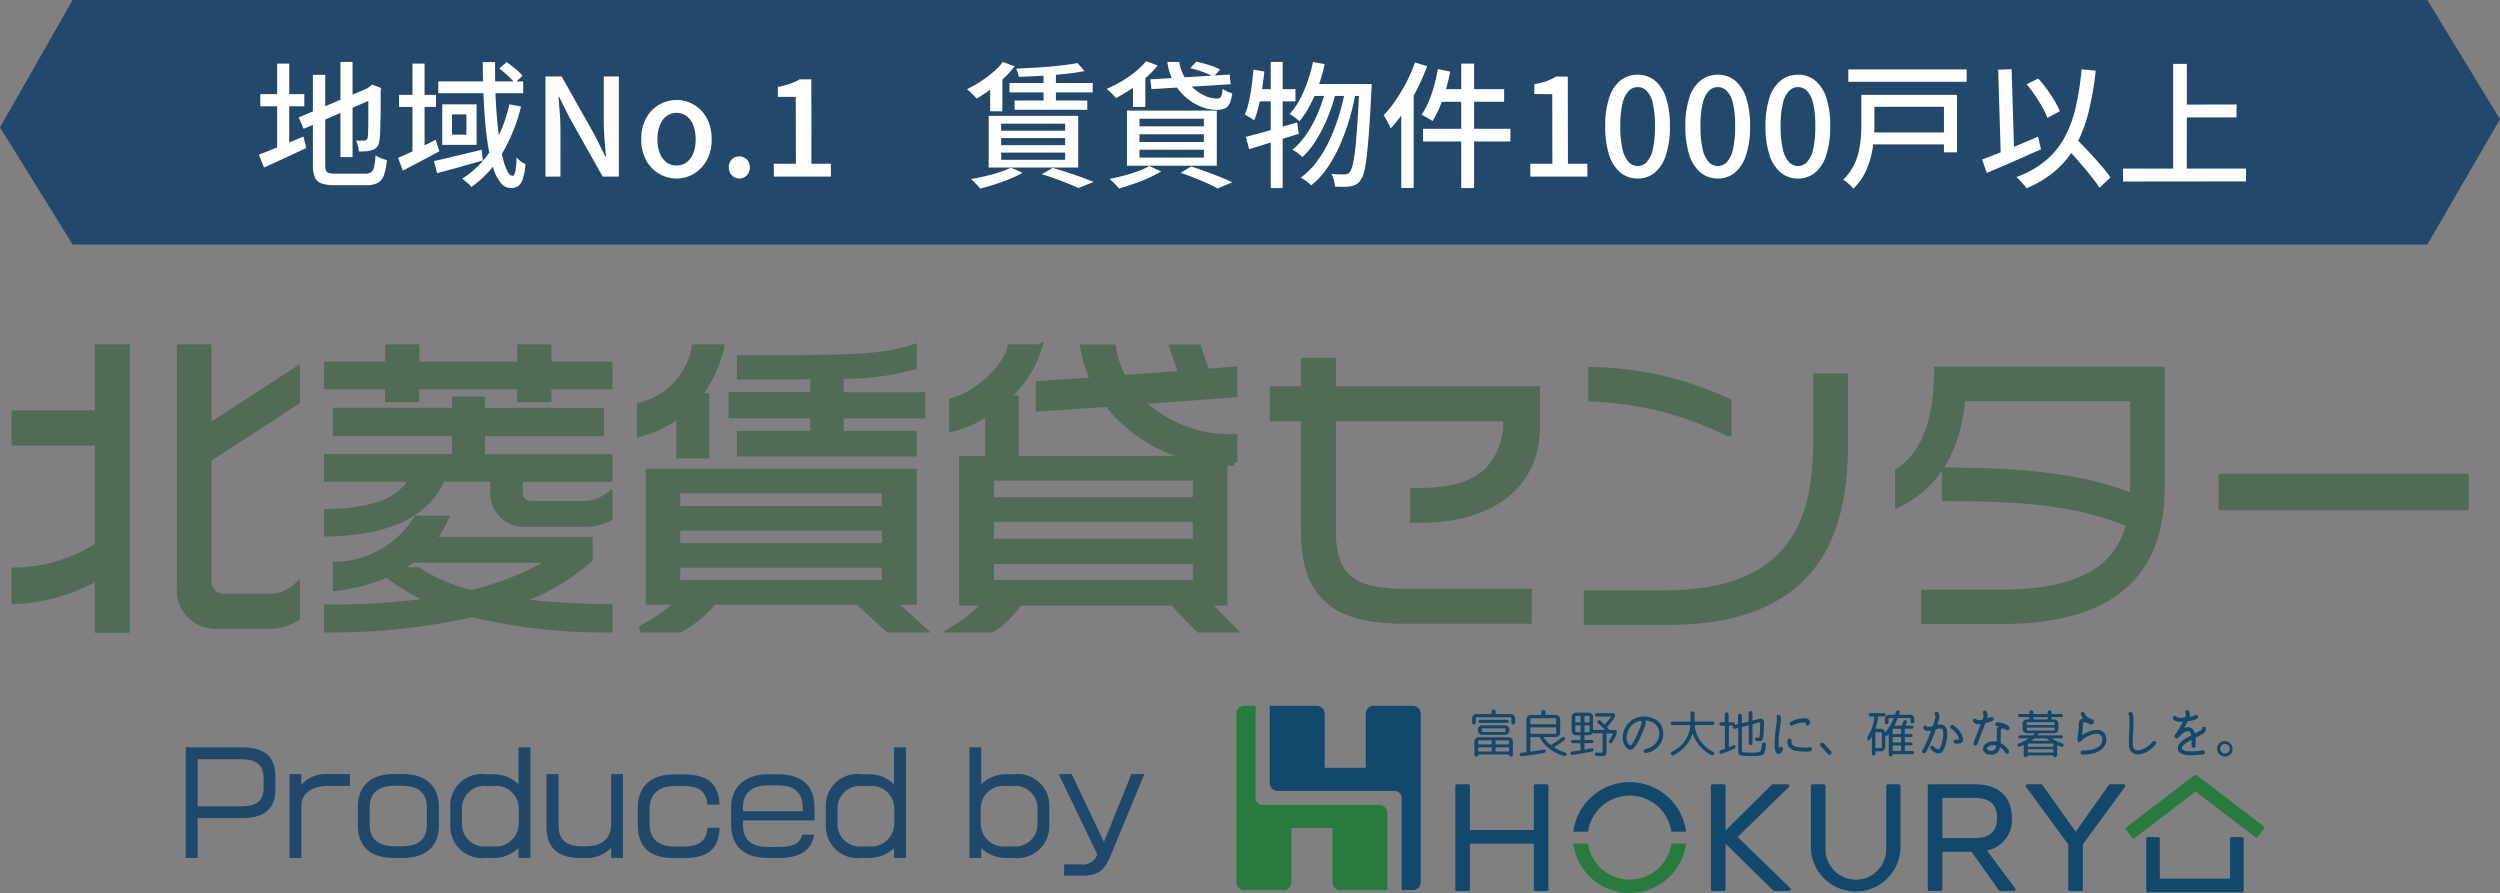 <svg xmlns="http://www.w3.org/2000/svg" width="184" height="65.725" viewBox="0 0 184 65.725">
  <rect x="0" y="0" width="184" height="65.725" fill="#808080" stroke="none"/>
  <g id="グループ_109458" data-name="グループ 109458" transform="translate(-16 -15)">
    <g id="グループ_109445" data-name="グループ 109445" transform="translate(-63 -3.265)">
      <path id="パス_511601" data-name="パス 511601" d="M21.827.713V-1.564a2.961,2.961,0,0,1-2.116.782H16.583a1.154,1.154,0,0,1-1.265-1.242v-8.947L21.827-15.2V-17.48l-6.509,4.232v-5.888H13.271V-1.5a2.583,2.583,0,0,0,2.852,2.783H19.78A3.465,3.465,0,0,0,21.827.713ZM9.315,1.587V-19.136H7.222v4.853H1.1v2.093H7.222v7.636A11.637,11.637,0,0,1,1.1-2.714V-.529A13.034,13.034,0,0,0,7.222-2.323v3.91ZM44.827-16.33v-1.541H40.342v-1.265H38.318v1.265h-7.7v-1.265H28.589v1.265H24.1v1.541h4.485v.943h2.024v-.943h7.7v.943h2.024v-.943Zm0,9.706V-8.257a3.158,3.158,0,0,1-2.047.644h-3.7a.844.844,0,0,1-.851-.828V-9.522h6.6v-1.541H35.443V-12.88h8.763v-1.587H35.443V-15.3H33.511v.828H24.748v1.587h8.763v1.817H24.1v1.541h6.3C29.6-8.1,28.06-7.107,24.1-7.015V-5.5c4.9-.092,7.406-1.656,8.418-4.025H36.34v1.081A2.2,2.2,0,0,0,38.663-6.21h4.186A4.2,4.2,0,0,0,44.827-6.624Zm0,8.188V-.023A61.559,61.559,0,0,1,37.9-.46a15.55,15.55,0,0,0,5.474-3.128v-1.38H31.786a6.907,6.907,0,0,0,.943-1.564H30.682a7.272,7.272,0,0,1-5.934,3.4V-1.5a13.3,13.3,0,0,0,3.726-.989A16.131,16.131,0,0,0,31.855-.506,50.69,50.69,0,0,1,24.1,0V1.564A47.382,47.382,0,0,0,34.753.437,41.734,41.734,0,0,0,44.827,1.564ZM40.848-3.565a21.564,21.564,0,0,1-6.164,2.507,12.493,12.493,0,0,1-3.933-1.679H29a7.194,7.194,0,0,0,1.334-.828Zm27-10.626v-1.426h-6v-1.495a18.544,18.544,0,0,0,5.382-.667v-1.357c-2.162.713-4.048.8-12.742.8v1.288c2.185,0,3.956,0,5.405-.023v1.449H53.866v1.426h6.026v1.426H54.487v1.38H67.229v-1.38H61.847v-1.426ZM53.038-19.136H51.152a5.444,5.444,0,0,1-4.025,4.278v2a8.137,8.137,0,0,0,2.9-1.426v3.036h1.932v-4.3h-.644A8.836,8.836,0,0,0,53.038-19.136ZM67.85,1.564,65.619-.483h1.61v-9.5H47.771v9.5h2.3a10.8,10.8,0,0,1-2.944,2.047h2.921A9.288,9.288,0,0,0,52.532-.483H63.158l2.231,2.047ZM65.159-7.245H49.818V-8.671H65.159Zm0,2.737H49.818V-5.934H65.159Zm0,2.714H49.818V-3.2H65.159Zm25.668-8.9v-1.84A9.447,9.447,0,0,1,83.9-15.226l6.923-.506V-17.5l-2.047.161-.6-1.794h-1.84l.667,1.932-4.347.322a6.7,6.7,0,0,1-.759-2.254H79.764a9.2,9.2,0,0,0,.759,2.415l-4.048.276V-14.7l5.06-.345a11.15,11.15,0,0,0,6.877,4.117H70.84V-.414h1.794a10.163,10.163,0,0,1-2.392,1.978H73A6.8,6.8,0,0,0,75-.414H86.319l1.909,1.978h2.461L88.757-.414h1.334v-10.3C90.344-10.7,90.6-10.7,90.827-10.7Zm-14.4-8.441H74.382c-.276,1.288-2.208,3.358-4.278,3.933v1.978a7.721,7.721,0,0,0,2.645-1.219v3.013h1.978v-3.956h-.782A7.866,7.866,0,0,0,76.429-19.136ZM88.044-7.889H72.91V-9.614H88.044Zm0,3.059H72.91V-6.578H88.044Zm0,3.036H72.91V-3.473H88.044Zm25.047-11.523v-2.737H98.072v-2.093H96v2.093H93.7v2.07H96v8.418C96-.782,98.44.92,103.27.92h9.223V-1.15h-9.108c-3.726,0-5.313-1.012-5.313-4.531v-8.3h12.811v.828c-.46,3.2-2.438,4.577-6.44,4.577h-.414v2.07h.483C109.733-6.509,113.091-8.993,113.091-13.317Zm14.1.437v-2.277a24.793,24.793,0,0,0-10.051-2.323v2.047A24.7,24.7,0,0,1,127.19-12.88Zm8.579.322V-17H133.7v4.508c0,5.014-.92,11.454-11.155,11.454h-5.727V1.012h5.888C135.033,1.012,135.769-7.268,135.769-12.558Zm23.3,3.7V-17.5H142.6c0,3.887-1.058,6.3-2.875,7.475v2.369c2.99-1.472,4.393-4.3,4.669-7.8h12.627v7.314c-3.151-1.265-7.084-1.932-13.846-1.932V-8.1c6.785,0,10,.483,13.57,1.909-.759,3.013-3.174,5.106-9.568,5.106h-5.52V.943h5.612C156.308.943,159.068-3.266,159.068-8.855Zm22.379,1.426V-9.614H163.53v2.185Z" transform="translate(79 63)" fill="#526b56" stroke="#526b56" stroke-width="0.5"/>
      <g id="グループ_109444" data-name="グループ 109444" transform="translate(11 -1)">
        <path id="パス_511604" data-name="パス 511604" d="M7.27-4.67v-.87c0-1.39-.64-2.19-2.5-2.19H.67V.41h.88V-2.52H4.77C6.63-2.52,7.27-3.34,7.27-4.67ZM6.4-4.74c0,.96-.51,1.35-1.71,1.35H1.55V-6.86H4.69c1.21,0,1.71.46,1.71,1.4Zm6.36-.15v-.87h-1.6a2.346,2.346,0,0,0-1.98.79v-.79H8.31V.41h.87V-3.43c0-.82.65-1.46,1.98-1.46ZM19.3-1.98V-3.37c0-1.6-1.09-2.4-2.64-2.4H16c-1.68,0-2.66.87-2.66,2.4v1.39C13.34-.4,14.29.41,16,.41h.66C18.29.41,19.3-.4,19.3-1.98Zm-.88-.07c0,1.15-.69,1.6-1.85,1.6h-.48c-1.18,0-1.88-.46-1.88-1.6V-3.29c0-1.1.63-1.61,1.88-1.61h.48c1.16,0,1.85.47,1.85,1.61ZM26.04.41V-7.73h-.88v2.72a2.616,2.616,0,0,0-1.9-.74h-.48a2.329,2.329,0,0,0-2.64,2.46v1.25A2.351,2.351,0,0,0,22.78.41h.48a2.625,2.625,0,0,0,1.9-.73V.41Zm-.86-2.58A1.7,1.7,0,0,1,23.29-.44h-.44A1.645,1.645,0,0,1,21-2.12V-3.21a1.647,1.647,0,0,1,1.85-1.67h.44a1.669,1.669,0,0,1,1.89,1.73ZM32.85.41V-5.76h-.87V-2.1c0,1.03-.6,1.65-1.86,1.65h-.29c-1.17,0-1.72-.48-1.72-1.55V-5.76h-.89v3.83c0,1.53.76,2.34,2.5,2.34h.36a2.526,2.526,0,0,0,1.9-.74V.41Zm7.11-2.22h-.89c-.06.86-.51,1.38-1.77,1.38h-.64c-1.23,0-1.85-.6-1.85-1.66V-3.22c0-1.06.67-1.66,1.85-1.66h.64c1.08,0,1.67.32,1.77,1.37h.89c-.08-1.49-.8-2.23-2.66-2.23h-.67c-1.78,0-2.69.94-2.69,2.47v1.23c0,1.62.83,2.46,2.69,2.46h.67C39.14.42,39.91-.27,39.96-1.81Zm6.99-.54v-.88c0-1.72-.95-2.52-2.73-2.52h-.68c-1.63,0-2.73.87-2.73,2.47v1.19c0,1.52.83,2.5,2.73,2.5h.72c1.77,0,2.47-.63,2.66-1.71h-.88c-.15.61-.58.9-1.78.9h-.72c-1.16,0-1.86-.45-1.86-1.67v-.28Zm-.87-.68h-4.4v-.25c0-1.2.78-1.65,1.86-1.65h.68c1.18,0,1.86.43,1.86,1.7ZM53.68.41V-7.73H52.8v2.72a2.616,2.616,0,0,0-1.9-.74h-.48a2.329,2.329,0,0,0-2.64,2.46v1.25A2.351,2.351,0,0,0,50.42.41h.48a2.625,2.625,0,0,0,1.9-.73V.41Zm-.86-2.58A1.7,1.7,0,0,1,50.93-.44h-.44a1.645,1.645,0,0,1-1.85-1.68V-3.21a1.647,1.647,0,0,1,1.85-1.67h.44a1.669,1.669,0,0,1,1.89,1.73Zm11.41.13V-3.29a2.337,2.337,0,0,0-2.65-2.46h-.47a2.593,2.593,0,0,0-1.89.74V-7.73h-.87V.41h.87V-.32a2.584,2.584,0,0,0,1.89.73h.47A2.359,2.359,0,0,0,64.23-2.04Zm-.87-.08A1.645,1.645,0,0,1,61.51-.44h-.42a1.7,1.7,0,0,1-1.91-1.73v-.98a1.671,1.671,0,0,1,1.91-1.73h.42a1.642,1.642,0,0,1,1.85,1.67Zm7.86-3.64h-.95l-2.02,5-2.37-5h-.96L67.76.15a1.078,1.078,0,0,1-1.19.73H65.32v.83h1.3c1.12,0,1.62-.26,2.14-1.51Z" transform="translate(81 82)" fill="#20486a"/>
        <g id="アートワーク_690" data-name="アートワーク 690" transform="translate(196.825 78.1)">
          <g id="グループ_111631" data-name="グループ 111631" transform="translate(-37.825 -6.89)">
            <g id="グループ_111629" data-name="グループ 111629" transform="translate(16.115 0.278)">
              <g id="グループ_111624" data-name="グループ 111624" transform="translate(1.232)">
                <path id="パス_511547" data-name="パス 511547" d="M1004.618,17.128a.134.134,0,0,1-.1.041.137.137,0,0,1-.1-.041.14.14,0,0,1-.041-.1v-.308a.32.32,0,0,1,.32-.319h1.077a.033.033,0,0,0,.038-.038v-.143a.141.141,0,0,1,.044-.107.149.149,0,0,1,.1-.043.147.147,0,0,1,.106.043.141.141,0,0,1,.045.107v.143a.033.033,0,0,0,.037.038h1.077a.32.32,0,0,1,.319.319v.308a.14.14,0,0,1-.142.143.13.13,0,0,1-.1-.041.143.143,0,0,1-.04-.1v-.353c0-.028-.015-.041-.045-.041H1004.7q-.045,0-.045.041v.353A.142.142,0,0,1,1004.618,17.128Zm-.078,1.3a.321.321,0,0,1,.318-.319h2.2a.321.321,0,0,1,.32.319v.968a.146.146,0,0,1-.041.1.141.141,0,0,1-.2,0,.142.142,0,0,1-.041-.1.017.017,0,0,0-.018-.019h-2.23c-.013,0-.019.006-.019.019a.142.142,0,0,1-.041.1.141.141,0,0,1-.2,0,.142.142,0,0,1-.041-.1Zm.256-.818v-.06a.319.319,0,0,1,.318-.319h1.689a.3.3,0,0,1,.224.094.309.309,0,0,1,.095.225v.06a.308.308,0,0,1-.095.225.3.3,0,0,1-.224.094h-1.689a.319.319,0,0,1-.318-.319Zm.029.766v.214a.044.044,0,0,0,.015.03.044.044,0,0,0,.03.015h.909c.027,0,.041-.015.041-.045v-.214a.037.037,0,0,0-.041-.041h-.909Q1004.825,18.333,1004.825,18.374Zm0,.514v.225a.044.044,0,0,0,.015.03.044.044,0,0,0,.03.015h.909c.027,0,.041-.015.041-.045v-.225a.037.037,0,0,0-.041-.041h-.909Q1004.825,18.847,1004.825,18.888Zm2.144-1.843h-2.019a.1.1,0,0,1-.077-.032.1.1,0,0,1-.032-.077.111.111,0,0,1,.032-.079.1.1,0,0,1,.077-.034h2.019a.1.1,0,0,1,.077.034.115.115,0,0,1,.032.079.109.109,0,0,1-.032.077A.1.1,0,0,1,1006.969,17.045Zm-1.88.443v.191c0,.028.015.041.044.041h1.651c.031,0,.046-.014.046-.041v-.191c0-.028-.015-.041-.046-.041h-1.651C1005.1,17.447,1005.089,17.461,1005.089,17.488Zm1.009.886v.214c0,.03.014.045.041.045h.909a.047.047,0,0,0,.03-.015.045.045,0,0,0,.015-.03v-.214c0-.027-.015-.041-.045-.041h-.909A.036.036,0,0,0,1006.1,18.374Zm0,.514v.225c0,.03.014.045.041.045h.909a.046.046,0,0,0,.03-.015.045.045,0,0,0,.015-.03v-.225c0-.028-.015-.041-.045-.041h-.909A.036.036,0,0,0,1006.1,18.888Z" transform="translate(-1004.375 -16.069)" fill="#13486d"/>
                <path id="パス_511548" data-name="パス 511548" d="M1210.721,21.384a.114.114,0,0,1,.071.062.1.1,0,0,1-.007.092.167.167,0,0,1-.191.083,3.189,3.189,0,0,1-1.065-.533,2.466,2.466,0,0,1-.709-.826.068.068,0,0,0-.065-.038h-.594a.036.036,0,0,0-.04.041v1a.035.035,0,0,0,.013.03.036.036,0,0,0,.032.007c.3-.04.614-.093.942-.158a.121.121,0,0,1,.1.019.113.113,0,0,1,.05.079.127.127,0,0,1-.019.092.132.132,0,0,1-.081.054q-.889.173-1.672.248a.118.118,0,0,1-.094-.026.112.112,0,0,1-.048-.086.126.126,0,0,1,.027-.09.128.128,0,0,1,.085-.049l.167-.015.166-.019a.045.045,0,0,0,.042-.049V18.922a.32.32,0,0,1,.317-.319h.74a.037.037,0,0,0,.042-.041v-.169a.148.148,0,0,1,.043-.107.152.152,0,0,1,.107-.043.151.151,0,0,1,.149.15v.169a.037.037,0,0,0,.042.041H1210a.319.319,0,0,1,.318.319v.983a.319.319,0,0,1-.318.319h-.859a.027.027,0,0,0-.024.011.017.017,0,0,0,0,.023,2.313,2.313,0,0,0,.477.544.055.055,0,0,0,.065,0,4.988,4.988,0,0,0,.8-.552.129.129,0,0,1,.1-.036.127.127,0,0,1,.09.043.123.123,0,0,1-.011.18,5.208,5.208,0,0,1-.748.522c-.018.015-.02.03,0,.045A3.644,3.644,0,0,0,1210.721,21.384Zm-2.6-2.492v.353a.036.036,0,0,0,.04.041h1.816c.031,0,.046-.014.046-.041v-.353a.041.041,0,0,0-.015-.03.042.042,0,0,0-.031-.015h-1.816C1208.134,18.847,1208.12,18.862,1208.12,18.892Zm.04,1.1h1.816a.042.042,0,0,0,.031-.015.041.041,0,0,0,.015-.03v-.39c0-.028-.015-.041-.046-.041h-1.816a.036.036,0,0,0-.04.041v.39C1208.12,19.973,1208.134,19.988,1208.161,19.988Z" transform="translate(-1203.835 -18.205)" fill="#13486d"/>
                <path id="パス_511549" data-name="パス 511549" d="M1423.458,32.229a.119.119,0,0,1-.1-.024.13.13,0,0,1-.05-.084.128.128,0,0,1,.026-.1.12.12,0,0,1,.088-.047c.112-.015.309-.044.591-.086a.044.044,0,0,0,.041-.049V31.4a.036.036,0,0,0-.041-.041h-.531a.107.107,0,0,1-.082-.034.122.122,0,0,1,0-.165.107.107,0,0,1,.082-.034h.531a.036.036,0,0,0,.041-.041v-.267a.036.036,0,0,0-.041-.041h-.287a.319.319,0,0,1-.319-.319V29.428a.319.319,0,0,1,.319-.319h.928a.323.323,0,0,1,.322.319v.931c0,.022.011.031.037.026h.8a.015.015,0,0,0,.015-.013c0-.009,0-.016,0-.021q-.259-.263-.488-.469a.12.12,0,0,1-.043-.086.117.117,0,0,1,.035-.09.128.128,0,0,1,.09-.043.13.13,0,0,1,.1.036q.145.135.278.267a.04.04,0,0,0,.06,0,4.463,4.463,0,0,0,.423-.529.03.03,0,0,0,0-.024.022.022,0,0,0-.022-.013h-1.017a.124.124,0,1,1,0-.248h1.23a.12.12,0,0,1,.123.124.392.392,0,0,1-.063.229,5.184,5.184,0,0,1-.5.646q-.036.034,0,.064c.084.093.127.14.131.143a.1.1,0,0,0,.072.034h.367a.111.111,0,0,1,.088.038.116.116,0,0,1,.039.086.57.57,0,0,1-.047.236,4.225,4.225,0,0,1-.3.559.134.134,0,0,1-.086.056.128.128,0,0,1-.1-.019.123.123,0,0,1-.054-.084.134.134,0,0,1,.019-.1,3.389,3.389,0,0,0,.272-.484.041.041,0,0,0,0-.028.024.024,0,0,0-.023-.013h-.4a.052.052,0,0,0-.032.013.043.043,0,0,0-.011.032v1.152a.8.8,0,0,1-.058.4c-.037.05-.138.075-.3.075q-.146,0-.356-.011a.139.139,0,0,1-.093-.043.165.165,0,0,1-.041-.092.107.107,0,0,1,.037-.086.117.117,0,0,1,.091-.034c.112.008.207.011.282.011s.119-.009.134-.028a.5.5,0,0,0,.019-.19V30.678c0-.03-.013-.045-.041-.045h-.6a.109.109,0,0,1-.062-.019.036.036,0,0,0-.054.015.3.3,0,0,1-.268.143h-.27a.037.037,0,0,0-.041.041v.267a.037.037,0,0,0,.041.041h.5a.119.119,0,0,1,.084.034.122.122,0,0,1,0,.165.119.119,0,0,1-.084.034h-.5a.037.037,0,0,0-.041.041v.4c0,.028.015.039.041.034l.5-.1a.106.106,0,0,1,.082.019.1.1,0,0,1,.044.075.143.143,0,0,1-.11.143C1424.41,32.073,1423.924,32.161,1423.458,32.229Zm.215-2.834v.39c0,.03.013.045.043.045h.3c.028,0,.041-.015.041-.045v-.39a.036.036,0,0,0-.041-.041h-.3C1423.687,29.353,1423.674,29.367,1423.674,29.395Zm.345,1.152a.036.036,0,0,0,.041-.041v-.417c0-.03-.013-.045-.041-.045h-.3c-.03,0-.043.015-.043.045v.417c0,.028.013.041.043.041Zm.33-1.152v.39c0,.03.015.045.041.045h.289a.046.046,0,0,0,.03-.013.038.038,0,0,0,.015-.032v-.39c0-.027-.015-.041-.045-.041h-.289A.037.037,0,0,0,1424.35,29.395Zm0,.694v.417a.037.037,0,0,0,.041.041h.289c.03,0,.045-.014.045-.041v-.417a.04.04,0,0,0-.015-.03.044.044,0,0,0-.03-.015h-.289C1424.365,30.044,1424.35,30.059,1424.35,30.089Z" transform="translate(-1416.077 -28.884)" fill="#13486d"/>
                <path id="パス_511550" data-name="パス 511550" d="M1648.983,46.874a1.362,1.362,0,0,1,.013.835,1.33,1.33,0,0,1-.465.692,1.557,1.557,0,0,1-.716.327.137.137,0,0,1-.145-.047.145.145,0,0,1-.032-.143.137.137,0,0,1,.116-.1,1.285,1.285,0,0,0,.68-.36,1.072,1.072,0,0,0,.274-1.1.814.814,0,0,0-.214-.349,1.1,1.1,0,0,0-.745-.289.688.688,0,0,1-.039.39c-.033.105-.09.26-.175.465-.326.8-.6,1.221-.814,1.276a.4.4,0,0,1-.425-.2,1.077,1.077,0,0,1-.194-.4,1.413,1.413,0,0,1,.1-.886,1.559,1.559,0,0,1,.557-.683,1.5,1.5,0,0,1,.836-.259,1.725,1.725,0,0,1,.859.2A1.1,1.1,0,0,1,1648.983,46.874Zm-1.516-.368a.165.165,0,0,0-.009-.109c-.015-.03-.043-.041-.088-.034a1.458,1.458,0,0,0-.3.09,1.2,1.2,0,0,0-.443.368,1.523,1.523,0,0,0-.183.34,1.4,1.4,0,0,0-.084.383.824.824,0,0,0,.06.377.541.541,0,0,0,.16.218.1.1,0,0,0,.149-.034,3.561,3.561,0,0,0,.294-.5c.054-.105.142-.3.261-.574A3.252,3.252,0,0,0,1647.467,46.506Z" transform="translate(-1634.988 -45.53)" fill="#13486d"/>
                <path id="パス_511551" data-name="パス 511551" d="M1850.847,26.886a2.63,2.63,0,0,0,.965-.811,2.3,2.3,0,0,0,.415-1.126.029.029,0,0,0-.009-.028.036.036,0,0,0-.03-.013h-1.271a.131.131,0,0,1,0-.263h1.28a.036.036,0,0,0,.041-.041v-.559a.142.142,0,0,1,.046-.107.148.148,0,0,1,.209,0,.136.136,0,0,1,.048.107V24.6c0,.028.013.041.039.041h1.28a.127.127,0,0,1,.093.039.128.128,0,0,1,0,.184.127.127,0,0,1-.093.039h-1.272a.037.037,0,0,0-.03.013.03.03,0,0,0-.009.028,2.291,2.291,0,0,0,.417,1.126,2.619,2.619,0,0,0,.961.811.114.114,0,0,1,.063.077.109.109,0,0,1-.018.1.156.156,0,0,1-.2.053,2.784,2.784,0,0,1-.829-.646,2.717,2.717,0,0,1-.529-.9.019.019,0,0,0-.015-.007c-.009,0-.013,0-.015.007a2.7,2.7,0,0,1-.538.9,2.809,2.809,0,0,1-.844.647.156.156,0,0,1-.108.013.139.139,0,0,1-.091-.066.116.116,0,0,1-.017-.1A.123.123,0,0,1,1850.847,26.886Z" transform="translate(-1836.164 -23.759)" fill="#13486d"/>
                <path id="パス_511552" data-name="パス 511552" d="M2058,23.663a.127.127,0,0,1-.088-.036.125.125,0,0,1,0-.176.127.127,0,0,1,.088-.036h.232a.036.036,0,0,0,.029-.013.037.037,0,0,0,.012-.032v-.544a.15.15,0,0,1,.145-.143.135.135,0,0,1,.1.041.138.138,0,0,1,.042.1v.544a.038.038,0,0,0,.012.032.045.045,0,0,0,.03.013h.29a.123.123,0,0,1,.091.036.12.12,0,0,1,.034.088c0,.01,0,.025-.007.045a.016.016,0,0,0,0,.021c0,.006.007.008.017.006l.182-.045a.057.057,0,0,0,.043-.056v-.578a.142.142,0,0,1,.041-.1.147.147,0,0,1,.1-.041.14.14,0,0,1,.143.143v.507a.032.032,0,0,0,.042.034l.418-.105a.053.053,0,0,0,.04-.053v-.589a.128.128,0,0,1,.041-.1.141.141,0,0,1,.2,0,.128.128,0,0,1,.04.1v.518c0,.028.013.039.043.034l.492-.124a.249.249,0,0,1,.31.24,9.269,9.269,0,0,1-.037.95,1,1,0,0,1-.089.383.2.2,0,0,1-.175.079c-.029,0-.1,0-.213-.007a.155.155,0,0,1-.1-.043.148.148,0,0,1-.051-.1.089.089,0,0,1,.027-.084.093.093,0,0,1,.08-.032c.047,0,.1,0,.168,0a.049.049,0,0,0,.047-.028.337.337,0,0,0,.031-.139,3.026,3.026,0,0,0,.02-.327c0-.144.007-.342.01-.595,0-.027-.012-.039-.043-.034l-.475.124a.053.053,0,0,0-.043.053v1.359a.138.138,0,0,1-.277,0V23.671c0-.027-.013-.039-.04-.034l-.418.109a.059.059,0,0,0-.042.053v1.637c0,.1.033.16.1.178a3.848,3.848,0,0,0,.646.028,1.225,1.225,0,0,0,.594-.083c.068-.055.11-.236.137-.544a.135.135,0,0,1,.052-.092.11.11,0,0,1,.1-.024.15.15,0,0,1,.1.056.138.138,0,0,1,.031.105c-.007.088-.013.161-.017.22a1.112,1.112,0,0,1-.031.176c-.012.059-.022.106-.032.141a.352.352,0,0,1-.053.105.549.549,0,0,1-.074.081.367.367,0,0,1-.1.053.761.761,0,0,1-.127.034c-.042.006-.1.012-.171.017s-.142.008-.205.009l-.257,0c-.162,0-.289,0-.384,0a2.366,2.366,0,0,1-.259-.021.767.767,0,0,1-.176-.039.274.274,0,0,1-.091-.075.205.205,0,0,1-.044-.111.8.8,0,0,1-.009-.163V23.87c0-.025-.015-.035-.043-.03l-.2.053a.109.109,0,0,1-.1-.015.117.117,0,0,1-.054-.083.139.139,0,0,1,.017-.1c.008-.022,0-.034-.017-.034h-.253a.045.045,0,0,0-.03.013.039.039,0,0,0-.012.032v1.516a.022.022,0,0,0,.012.022.035.035,0,0,0,.028,0c.129-.052.236-.1.322-.143a.086.086,0,0,1,.083.006.1.1,0,0,1,.042.069.167.167,0,0,1-.1.18,6.836,6.836,0,0,1-.933.375.1.1,0,0,1-.09-.013.109.109,0,0,1-.049-.081.168.168,0,0,1,.02-.107.142.142,0,0,1,.085-.066c.112-.035.2-.063.25-.083a.055.055,0,0,0,.038-.056V23.708a.037.037,0,0,0-.012-.032.036.036,0,0,0-.029-.013Z" transform="translate(-2039.682 -22.477)" fill="#13486d"/>
                <path id="パス_511553" data-name="パス 511553" d="M2294.1,41.2a.191.191,0,0,1,.073.206.437.437,0,0,1-.162.24.211.211,0,0,1-.244.049c-.088-.048-.149-.169-.179-.364a2.721,2.721,0,0,1-.013-.507c.011-.315.041-.663.087-1.043.006-.04.017-.105.03-.2a1.607,1.607,0,0,0,.03-.2,1.443,1.443,0,0,0,0-.387c-.009-.1.024-.158.113-.165.107-.01.175.074.194.252a2.1,2.1,0,0,1-.043.51c-.01.085-.019.141-.019.169-.048.32-.078.579-.089.777a4.235,4.235,0,0,0,.007.773C2293.941,41.2,2294.011,41.164,2294.1,41.2Zm2.217.15a.144.144,0,0,1,0,.064c-.013.085-.123.128-.332.128h-.065a4.641,4.641,0,0,1-.773-.053.783.783,0,0,1-.531-.3.63.63,0,0,1-.108-.272.377.377,0,0,1,.049-.276.136.136,0,0,1,.113-.053.144.144,0,0,1,.114.049.207.207,0,0,1,.03.165.266.266,0,0,0,0,.083c.008.155.14.259.386.312a2.94,2.94,0,0,0,.659.049l.324-.023a.206.206,0,0,1,.095.038A.136.136,0,0,1,2296.316,41.355Zm-1.427-1.742a.136.136,0,0,1-.155-.008.138.138,0,0,1-.06-.143q.016-.075.214-.173a1.977,1.977,0,0,1,.892-.188.4.4,0,0,1,.326.12.294.294,0,0,1,.031.3.174.174,0,0,1-.138.105.123.123,0,0,1-.132-.054.2.2,0,0,1,0-.167,1.481,1.481,0,0,0-.486.045A1.786,1.786,0,0,0,2294.889,39.613Z" transform="translate(-2271.303 -38.449)" fill="#13486d"/>
                <path id="パス_511554" data-name="パス 511554" d="M2487.7,158.381c-.138-.163-.317-.353-.529-.571a.148.148,0,0,1-.043-.109.125.125,0,0,1,.048-.105.168.168,0,0,1,.114-.041.152.152,0,0,1,.11.045q.207.214.541.589a.147.147,0,0,1,.033.113.13.13,0,0,1-.052.1.169.169,0,0,1-.114.032A.158.158,0,0,1,2487.7,158.381Z" transform="translate(-2461.518 -155.111)" fill="#13486d"/>
                <path id="パス_511555" data-name="パス 511555" d="M2691.8,19.576a.3.3,0,0,1,.224.094.318.318,0,0,1,.095.225v.188a.126.126,0,0,1-.043.1.13.13,0,0,1-.19,0,.126.126,0,0,1-.043-.1v-.218a.032.032,0,0,0-.013-.032.038.038,0,0,0-.03-.013h-.86a.064.064,0,0,0-.06.045,4.417,4.417,0,0,1-.22.48c-.008.025,0,.038.021.038h.476a.053.053,0,0,0,.056-.034c.025-.073.056-.16.094-.263a.139.139,0,0,1,.065-.088.142.142,0,0,1,.1-.024.118.118,0,0,1,.082.053.1.1,0,0,1,.013.094c-.018.063-.048.136-.078.221,0,.028,0,.041.03.041h.414a.113.113,0,1,1,0,.225h-.466a.047.047,0,0,0-.03.013.049.049,0,0,0-.018.032v.3a.049.049,0,0,0,.018.032.047.047,0,0,0,.03.013h.415a.106.106,0,0,1,.077.032.113.113,0,0,1,0,.154.106.106,0,0,1-.077.032h-.415c-.03,0-.048.014-.048.041v.315c0,.01.009.02.018.03a.044.044,0,0,0,.03.015h.415a.106.106,0,0,1,.077.032.113.113,0,0,1,0,.154.106.106,0,0,1-.077.032h-.415c-.03,0-.048.014-.048.041v.33c0,.028.018.041.048.041h.51a.127.127,0,0,1,.085.036.122.122,0,0,1,.035.084.116.116,0,0,1-.035.083.131.131,0,0,1-.085.034h-1.434a.023.023,0,0,0-.026.023v.011a.143.143,0,0,1-.039.1.137.137,0,0,1-.1.041.152.152,0,0,1-.1-.041.145.145,0,0,1-.039-.1V21.024a.015.015,0,0,0-.008-.011s-.009,0-.013,0-.022.028-.065.075a.1.1,0,0,1-.134.03c-.03-.013-.039-.007-.039.015v.818a.32.32,0,0,1-.094.225.312.312,0,0,1-.225.094h-.371a.031.031,0,0,0-.034.034v.146a.128.128,0,0,1-.039.092.127.127,0,0,1-.095.039.123.123,0,0,1-.091-.039.126.126,0,0,1-.039-.092V21.208s0-.008-.009-.009a.006.006,0,0,0-.008.006c-.061.1-.108.184-.151.244a.069.069,0,0,1-.078.032.076.076,0,0,1-.069-.058.359.359,0,0,1,.047-.3,3.321,3.321,0,0,0,.458-1.374.033.033,0,0,0,0-.028.039.039,0,0,0-.03-.013h-.259a.121.121,0,0,1-.091-.038.116.116,0,0,1,0-.173.121.121,0,0,1,.091-.038h1a.114.114,0,0,1,.087.036.12.12,0,0,1,0,.176.114.114,0,0,1-.087.036h-.388a.048.048,0,0,0-.052.045,4.958,4.958,0,0,1-.177.826.029.029,0,0,0,0,.026.027.027,0,0,0,.026.011h.363a.327.327,0,0,1,.306.225c0,.008,0,.013.017.015a.015.015,0,0,0,.017,0,3.945,3.945,0,0,0,.583-.987.022.022,0,0,0,0-.03.024.024,0,0,0-.022-.015h-.3c-.03,0-.042.015-.042.045v.274a.128.128,0,0,1-.039.094.13.13,0,0,1-.1.038.136.136,0,0,1-.095-.038.124.124,0,0,1-.039-.094v-.244a.322.322,0,0,1,.319-.319h.385a.052.052,0,0,0,.056-.038l.056-.169a.172.172,0,0,1,.069-.09.147.147,0,0,1,.107-.026.106.106,0,0,1,.087.053.108.108,0,0,1,.009.1.3.3,0,0,1-.017.066.326.326,0,0,1-.022.066.028.028,0,0,0,0,.026.023.023,0,0,0,.021.011Zm-2.072,2.41V20.908a.039.039,0,0,0-.044-.041h-.388c-.03,0-.043.014-.043.041v1.077c0,.03.013.045.043.045h.388a.03.03,0,0,0,.026-.015A.039.039,0,0,0,2689.725,21.985Zm1.373-1.378h-.531a.046.046,0,0,0-.03.013.048.048,0,0,0-.017.032v.3a.048.048,0,0,0,.017.032.046.046,0,0,0,.03.013h.531c.031,0,.043-.015.043-.045v-.3C2691.141,20.623,2691.128,20.608,2691.1,20.608Zm.043.965v-.315c0-.028-.012-.041-.043-.041h-.531c-.03,0-.047.014-.047.041v.315a.054.054,0,0,0,.017.03.044.044,0,0,0,.03.015h.531C2691.128,21.617,2691.141,21.6,2691.141,21.572Zm0,.634v-.33c0-.028-.012-.041-.043-.041h-.531c-.03,0-.047.014-.047.041v.33c0,.028.017.041.047.041h.531C2691.128,22.248,2691.141,22.234,2691.141,22.207Z" transform="translate(-2659.572 -19.196)" fill="#13486d"/>
                <path id="パス_511556" data-name="パス 511556" d="M2924.072,27.7a2.159,2.159,0,0,1-.044.845,1.591,1.591,0,0,1-.293.736.306.306,0,0,1-.19.122.449.449,0,0,1-.22-.006,1.275,1.275,0,0,1-.216-.105.6.6,0,0,1-.108-.079.74.74,0,0,1-.117-.116.187.187,0,0,1-.047-.131c0-.045.039-.077.1-.1a.169.169,0,0,1,.186.064.6.6,0,0,0,.328.191q.085.015.195-.3a3.422,3.422,0,0,0,.116-.432,2.235,2.235,0,0,0,.035-.48c0-.163-.035-.261-.087-.3a.4.4,0,0,0-.294,0l-.047.011-.112.034c-.017.037-.031.071-.044.1s-.017.061-.034.109-.03.081-.039.1q-.207.544-.362.886-.142.293-.22.432c-.087.143-.173.174-.259.094a.134.134,0,0,1-.039-.165,1.062,1.062,0,0,1,.047-.1.539.539,0,0,1,.048-.075c.069-.13.134-.266.2-.409.112-.255.233-.553.354-.893a.756.756,0,0,1-.259.026.376.376,0,0,1-.233-.086.237.237,0,0,1-.078-.124.176.176,0,0,1,.013-.133.125.125,0,0,1,.125-.054.152.152,0,0,1,.107.06c.017.022.026.035.034.038a.794.794,0,0,0,.216-.011l.147-.03a.089.089,0,0,0,.025-.008.156.156,0,0,0,.056-.079c.082-.253.135-.434.164-.544a.354.354,0,0,0,0-.1.271.271,0,0,0-.022-.083c-.043-.077-.051-.139-.021-.184a.136.136,0,0,1,.078-.062.143.143,0,0,1,.1,0,.218.218,0,0,1,.133.173.525.525,0,0,1,.018.259.834.834,0,0,1-.035.167q-.032.088-.064.2a1.513,1.513,0,0,0-.052.159.671.671,0,0,1,.479.03A.489.489,0,0,1,2924.072,27.7Zm1.178.612a.277.277,0,0,1-.263.372.589.589,0,0,1-.354-.019.328.328,0,0,1-.039-.036.1.1,0,0,1-.026-.051.123.123,0,0,1,0-.09.1.1,0,0,1,.047-.056,1.093,1.093,0,0,1,.32-.041c.047,0,.039-.063-.018-.182a2.313,2.313,0,0,0-.138-.25,2.475,2.475,0,0,0-.216-.233,1.069,1.069,0,0,0-.108-.083.626.626,0,0,1-.117-.1.125.125,0,0,1,.026-.19.155.155,0,0,1,.2,0,2.2,2.2,0,0,1,.453.435A1.077,1.077,0,0,1,2925.25,28.316Z" transform="translate(-2889.127 -26.188)" fill="#13486d"/>
                <path id="パス_511557" data-name="パス 511557" d="M3140.419,21.642l-.363.92c-.069.178-.125.33-.173.458a.83.83,0,0,1-.048.139c-.052.125-.134.161-.242.109-.069-.037-.069-.154,0-.349.022-.053.039-.1.052-.135s.031-.078.048-.12.03-.069.034-.079l.345-.882a.752.752,0,0,1-.384-.03.44.44,0,0,1-.147-.113.156.156,0,0,1-.031-.154.126.126,0,0,1,.121-.094.211.211,0,0,1,.146.068c.039.04.143.049.311.026.073-.008.108-.014.108-.019a.222.222,0,0,1,.017-.054.359.359,0,0,0,.021-.051.506.506,0,0,0,.039-.15.377.377,0,0,0-.03-.2.153.153,0,0,1,0-.143.135.135,0,0,1,.143-.068.158.158,0,0,1,.125.1.732.732,0,0,1,.048.387.3.3,0,0,1-.026.094l.095-.034a1.237,1.237,0,0,1,.13-.045c.117-.03.194-.027.229.008a.141.141,0,0,1,.039.113.112.112,0,0,1-.013.056.2.2,0,0,1-.121.094l-.048.019C3140.661,21.573,3140.519,21.617,3140.419,21.642Zm1.77.353a.138.138,0,0,1-.069.148.144.144,0,0,1-.164,0,.346.346,0,0,1-.034-.022.373.373,0,0,0-.164-.083.229.229,0,0,0-.112,0,.132.132,0,0,0-.065.041.288.288,0,0,0-.031.075l-.012.833c0,.03,0,.069-.009.116.026.013.06.034.112.064a1.6,1.6,0,0,1,.238.184q.3.285.272.432a.142.142,0,0,1-.151.116.07.07,0,0,1-.034-.007.258.258,0,0,1-.113-.12,1.166,1.166,0,0,0-.371-.357.59.59,0,0,1-.453.529.863.863,0,0,1-.41-.009.507.507,0,0,1-.315-.2.388.388,0,0,1-.039-.355.511.511,0,0,1,.242-.276.993.993,0,0,1,.738-.105c.008-.175.008-.4.008-.676v-.139a.557.557,0,0,1,.048-.2,1.1,1.1,0,0,1,.073-.113.421.421,0,0,0-.06-.007.56.56,0,0,1-.078-.011.111.111,0,0,1-.047-.026.124.124,0,0,1-.043-.161c.031-.075.108-.106.242-.094.026.005.112.026.263.064.03.008.086.024.164.049a.8.8,0,0,1,.307.173A.29.29,0,0,1,3142.19,21.994Zm-1.049,1.528a.62.62,0,0,0,.065-.188.036.036,0,0,0-.03-.053.745.745,0,0,0-.246-.011.489.489,0,0,0-.388.18.1.1,0,0,0,.009.122.292.292,0,0,0,.117.071.625.625,0,0,0,.142.024A.309.309,0,0,0,3141.14,23.522Z" transform="translate(-3102.635 -20.639)" fill="#13486d"/>
                <path id="パス_511558" data-name="パス 511558" d="M3328.487,22.008a.147.147,0,0,1-.1,0,.13.13,0,0,1-.074-.068.114.114,0,0,1,0-.094.1.1,0,0,1,.068-.064,3.649,3.649,0,0,0,.73-.364c.009-.01,0-.017-.008-.022h-.631a.1.1,0,0,1-.078-.032.106.106,0,0,1-.034-.077.113.113,0,0,1,.034-.079.1.1,0,0,1,.078-.034h.911a.1.1,0,0,0,.078-.03c.017-.02.047-.051.091-.094a.017.017,0,0,0,0-.019c0-.008-.009-.011-.014-.011H3329a.323.323,0,0,1-.32-.319v-.379A.323.323,0,0,1,3329,20h.147q.039,0,.039-.041V19.88q0-.045-.039-.045h-.682a.113.113,0,0,1-.117-.113.117.117,0,0,1,.034-.083.108.108,0,0,1,.082-.034h.69c.022,0,.031-.011.031-.034v-.1a.147.147,0,0,1,.043-.1.151.151,0,0,1,.1-.041.149.149,0,0,1,.1.041.142.142,0,0,1,.039.1v.1a.031.031,0,0,0,.034.034h.985a.031.031,0,0,0,.035-.034v-.1a.142.142,0,0,1,.039-.1.134.134,0,0,1,.1-.041.155.155,0,0,1,.108.041.148.148,0,0,1,.043.1v.1c0,.022.009.034.026.034h.691a.106.106,0,0,1,.082.034.1.1,0,0,1,.035.083.1.1,0,0,1-.035.081.109.109,0,0,1-.082.032h-.678c-.026,0-.039.015-.039.045v.083c0,.028.013.041.039.041h.146a.3.3,0,0,1,.225.094.3.3,0,0,1,.095.225V20.7a.3.3,0,0,1-.095.225.3.3,0,0,1-.225.094h-1.057a.08.08,0,0,0-.07.03.4.4,0,0,1-.039.047l-.039.047c0,.005-.009.011,0,.019s0,.011.017.011h1.731a.1.1,0,0,1,.078.034.108.108,0,0,1,.03.079.1.1,0,0,1-.03.077.107.107,0,0,1-.078.032h-.673s0,0-.009.011,0,.013,0,.015a4.41,4.41,0,0,0,.764.357.124.124,0,0,1,.069.066.123.123,0,0,1,0,.1.126.126,0,0,1-.078.068.136.136,0,0,1-.1,0c-.116-.045-.2-.08-.25-.105a.031.031,0,0,0-.026,0,.026.026,0,0,0-.013.023v.7a.149.149,0,0,1-.043.105.134.134,0,0,1-.1.041h-.034a.1.1,0,0,1-.078-.032.106.106,0,0,1-.034-.077q0-.015-.012-.015h-1.848a.015.015,0,0,0-.017.015.1.1,0,0,1-.031.077.107.107,0,0,1-.078.032h-.035a.146.146,0,0,1-.108-.041.152.152,0,0,1-.043-.105v-.706a.033.033,0,0,0-.008-.023.032.032,0,0,0-.03,0C3328.668,21.933,3328.586,21.968,3328.487,22.008Zm.5-1.764v.135c0,.028.013.041.039.041h1.969c.026,0,.039-.014.039-.041v-.135c0-.027-.013-.041-.039-.041h-1.969C3329,20.2,3328.983,20.217,3328.983,20.244Zm.039.578h1.969c.026,0,.039-.014.039-.041v-.135c0-.027-.013-.041-.039-.041h-1.969c-.026,0-.039.014-.039.041v.135C3328.983,20.808,3329,20.822,3329.022,20.822Zm.043,1v.15a.04.04,0,0,0,.043.045h1.792c.031,0,.043-.015.043-.045v-.15c0-.028-.012-.041-.043-.041h-1.792A.038.038,0,0,0,3329.066,21.821Zm0,.42v.154a.038.038,0,0,0,.043.041h1.792c.031,0,.043-.014.043-.041v-.154c0-.03-.012-.045-.043-.045h-1.792A.04.04,0,0,0,3329.066,22.241Zm.276-.687c-.009.005-.009.01,0,.015s.008.008.013.008h1.278a.018.018,0,0,0,.013-.008.019.019,0,0,0,0-.015,1.946,1.946,0,0,1-.172-.128.13.13,0,0,0-.082-.03h-.8a.116.116,0,0,0-.07.026C3329.441,21.483,3329.381,21.527,3329.342,21.554Zm.138-1.674v.083q0,.041.039.041h.971c.031,0,.043-.014.043-.041V19.88c0-.03-.013-.045-.043-.045h-.971Q3329.48,19.835,3329.48,19.88Z" transform="translate(-3288.165 -19.276)" fill="#13486d"/>
                <path id="パス_511559" data-name="パス 511559" d="M3586.148,27.406a.791.791,0,0,1-.051.655,1.1,1.1,0,0,1-.489.486,1.906,1.906,0,0,1-.665.191,1.733,1.733,0,0,1-.548.03.151.151,0,0,1-.044-.023.135.135,0,0,1-.056-.148.137.137,0,0,1,.113-.111,1.134,1.134,0,0,1,.208-.017,1.481,1.481,0,0,0,.181-.009,1.605,1.605,0,0,0,.843-.278.694.694,0,0,0,.232-.347.553.553,0,0,0-.034-.407.355.355,0,0,0-.2-.154.645.645,0,0,0-.259-.028,1.153,1.153,0,0,0-.252.054,1.938,1.938,0,0,0-.445.206,1.341,1.341,0,0,0-.288.218.3.3,0,0,1-.135.12.126.126,0,0,1-.112-.007c-.069-.038-.094-.121-.081-.251,0-.033.017-.147.042-.343s.043-.347.048-.452a.83.83,0,0,0,0-.156.727.727,0,0,1,.008-.165.423.423,0,0,1,.036-.148.376.376,0,0,1,.294-.21c-.174-.2-.23-.344-.151-.432a.126.126,0,0,1,.146-.043.181.181,0,0,1,.108.118.737.737,0,0,0,.389.368.494.494,0,0,0,.1.038.6.6,0,0,1,.113.049.125.125,0,0,1,.06.075.168.168,0,0,1-.048.208.194.194,0,0,1-.211.054.91.91,0,0,1-.186-.083.541.541,0,0,0-.229-.071c-.073,0-.112.034-.112.1s-.012.164-.017.3c-.012.193-.03.378-.056.556a2.622,2.622,0,0,1,.337-.193,2.23,2.23,0,0,1,.406-.146,1.452,1.452,0,0,1,.413-.053.646.646,0,0,1,.6.452Z" transform="translate(-3539.51 -25.462)" fill="#13486d"/>
                <path id="パス_511560" data-name="パス 511560" d="M3803.455,28.918a.161.161,0,0,1,.056.079.163.163,0,0,1-.017.086.449.449,0,0,1-.052.073l-.066.069a2.456,2.456,0,0,1-.379.327,1.409,1.409,0,0,1-.946.3.564.564,0,0,1-.384-.208.764.764,0,0,1-.164-.441c0-.26,0-.6.022-1.006a10.421,10.421,0,0,0,.017-1.115.166.166,0,0,0-.031-.083.178.178,0,0,1-.038-.156.125.125,0,0,1,.108-.1.167.167,0,0,1,.112.015c.077.038.125.15.138.338,0,.06,0,.1,0,.131v.146c0,.2,0,.494-.017.89-.026.423-.031.707-.026.852,0,.06.009.1.009.13s.017.063.03.111a.256.256,0,0,0,.065.113.4.4,0,0,0,.353.086,1.556,1.556,0,0,0,.782-.405.421.421,0,0,0,.052-.053c.09-.085.16-.15.212-.2A.117.117,0,0,1,3803.455,28.918Z" transform="translate(-3753.161 -26.557)" fill="#13486d"/>
                <path id="パス_511561" data-name="パス 511561" d="M3993.712,20.141a.441.441,0,0,1-.026.152.251.251,0,0,1-.087.124.961.961,0,0,1-.1.086c-.035.021-.078.048-.138.081-.156.085-.26.139-.307.161-.013.007-.03.016-.052.026a.324.324,0,0,0-.051.026.136.136,0,0,0,0,.038v.038a4.318,4.318,0,0,1,0,.465c0,.118-.047.181-.13.191a.127.127,0,0,1-.143-.068.416.416,0,0,1-.026-.184,2.866,2.866,0,0,0,0-.327l-.108.064a2.728,2.728,0,0,0-.371.229.911.911,0,0,0-.195.2.242.242,0,0,0-.043.148.151.151,0,0,0,.091.1.684.684,0,0,0,.142.06.871.871,0,0,0,.147.028,3.921,3.921,0,0,0,.851-.011l.091-.015a.549.549,0,0,1,.32,0,.149.149,0,0,1,.069.12.122.122,0,0,1-.061.12.335.335,0,0,1-.164.041l-.052,0-.216.022c-.2.015-.354.024-.458.026-.125,0-.229,0-.307,0a1.461,1.461,0,0,1-.285-.049.919.919,0,0,1-.281-.122.391.391,0,0,1-.181-.336.547.547,0,0,1,.15-.373,1.492,1.492,0,0,1,.225-.208,2.68,2.68,0,0,1,.242-.165c.069-.041.16-.092.276-.152a.155.155,0,0,1,.047-.026c.021-.01.035-.019.052-.026,0-.03-.013-.061-.022-.094a.555.555,0,0,0-.065-.15c-.052-.073-.159-.083-.319-.03a.935.935,0,0,0-.359.252,1.028,1.028,0,0,0-.078.079c-.039.04-.069.073-.1.1a.311.311,0,0,1-.1.053.141.141,0,0,1-.151-.038.137.137,0,0,1-.034-.15.269.269,0,0,1,.043-.09,1.044,1.044,0,0,1,.074-.1.875.875,0,0,0,.056-.079c.168-.26.315-.517.449-.769a1.265,1.265,0,0,1-.47-.019.573.573,0,0,1-.208-.109.173.173,0,0,1-.069-.176.14.14,0,0,1,.052-.086.153.153,0,0,1,.1-.034.191.191,0,0,1,.134.083c.039.05.133.07.285.06.051,0,.142-.009.264-.019a.351.351,0,0,0,.047-.008.367.367,0,0,0,.056-.086.472.472,0,0,0,0-.214.244.244,0,0,1-.026-.12.135.135,0,0,1,.126-.113.128.128,0,0,1,.146.071.584.584,0,0,1,.039.424,2.513,2.513,0,0,0,.293-.064.36.36,0,0,0,.078-.047.26.26,0,0,1,.1-.043.149.149,0,0,1,.112.038.134.134,0,0,1,.043.105c0,.068-.043.128-.138.18a.27.27,0,0,1-.065.03,1.358,1.358,0,0,1-.345.09.614.614,0,0,0-.078.009l-.069.009a.132.132,0,0,0-.095.064l-.077.161-.156.285a.636.636,0,0,1,.54,0,.573.573,0,0,1,.25.4l.415-.218a.354.354,0,0,1,.043-.022.338.338,0,0,0,.034-.026.162.162,0,0,0,.03-.1.126.126,0,0,1,.1-.12.147.147,0,0,1,.126.026A.166.166,0,0,1,3993.712,20.141Z" transform="translate(-3939.702 -18.722)" fill="#13486d"/>
                <path id="パス_511562" data-name="パス 511562" d="M4180.239,150.71a.582.582,0,0,1-.82,0,.54.54,0,0,1-.169-.409.534.534,0,0,1,.169-.407.579.579,0,0,1,.82.816Zm-.16-.657a.36.36,0,0,0-.5,0,.348.348,0,0,0-.1.248.355.355,0,0,0,.1.25.356.356,0,0,0,.5,0,.354.354,0,0,0,.1-.25A.348.348,0,0,0,4180.079,150.053Z" transform="translate(-4124.417 -147.418)" fill="#13486d"/>
              </g>
              <g id="グループ_111628" data-name="グループ 111628" transform="translate(0 4.806)">
                <g id="グループ_111626" data-name="グループ 111626" transform="translate(0 0.542)">
                  <path id="パス_511563" data-name="パス 511563" d="M939.793,334.469h-.838a.119.119,0,0,0-.119.119v3.246h-4.7v-3.246a.12.12,0,0,0-.12-.119h-.838a.119.119,0,0,0-.119.119V342.2a.119.119,0,0,0,.119.119h.838a.119.119,0,0,0,.12-.119v-3.362h4.7V342.2a.118.118,0,0,0,.119.119h.838a.118.118,0,0,0,.119-.119v-7.614A.119.119,0,0,0,939.793,334.469Z" transform="translate(-933.062 -334.317)" fill="#13486d"/>
                  <path id="パス_511564" data-name="パス 511564" d="M2024.214,338.348l3.767-3.675a.12.12,0,0,0,.026-.13.116.116,0,0,0-.11-.074h-1.082a.117.117,0,0,0-.084.035l-3.407,3.362v-3.278a.119.119,0,0,0-.118-.119h-.838a.119.119,0,0,0-.119.119V342.2a.119.119,0,0,0,.119.119h.838a.119.119,0,0,0,.118-.119v-3.36l3.5,3.445a.122.122,0,0,0,.084.034h1.105a.119.119,0,0,0,.084-.2Z" transform="translate(-2003.44 -334.317)" fill="#13486d"/>
                  <path id="パス_511565" data-name="パス 511565" d="M2454.6,334.469h-.819a.119.119,0,0,0-.116.119v4.622a2.233,2.233,0,1,1-4.465,0v-4.622a.12.12,0,0,0-.121-.119h-.838a.119.119,0,0,0-.118.119v4.622a3.3,3.3,0,0,0,6.593,0v-4.622A.118.118,0,0,0,2454.6,334.469Z" transform="translate(-2421.956 -334.317)" fill="#13486d"/>
                  <path id="パス_511566" data-name="パス 511566" d="M2950.6,339.345a2.276,2.276,0,0,0,1.835-2.406c0-1.569-.989-2.47-2.707-2.47h-3.363a.118.118,0,0,0-.117.119V342.2a.117.117,0,0,0,.117.119h.837a.119.119,0,0,0,.122-.119v-2.768h2.137l2.025,2.837a.123.123,0,0,0,.1.05h1.01a.114.114,0,0,0,.1-.066.118.118,0,0,0-.009-.124Zm.747-2.406c0,.987-.539,1.488-1.606,1.488h-2.418v-2.952h2.418C2950.809,335.475,2951.349,335.967,2951.349,336.939Z" transform="translate(-2911.479 -334.317)" fill="#13486d"/>
                  <path id="パス_511567" data-name="パス 511567" d="M3370.657,334.469h-.989a.123.123,0,0,0-.1.05l-2.439,3.438-2.452-3.438a.124.124,0,0,0-.1-.05h-1.011a.114.114,0,0,0-.1.065.117.117,0,0,0,.008.124l3.109,4.241v3.3a.117.117,0,0,0,.116.119h.838a.118.118,0,0,0,.121-.119v-3.314l3.1-4.23a.115.115,0,0,0,.009-.124A.113.113,0,0,0,3370.657,334.469Z" transform="translate(-3321.473 -334.317)" fill="#13486d"/>
                  <g id="グループ_111625" data-name="グループ 111625" transform="translate(8.681)">
                    <path id="パス_511568" data-name="パス 511568" d="M1436.832,329.375a3.1,3.1,0,0,1,6.136,0h1.082a4.185,4.185,0,0,0-8.3,0Z" transform="translate(-1435.75 -325.734)" fill="#13486d"/>
                    <path id="パス_511569" data-name="パス 511569" d="M1442.967,587a3.1,3.1,0,0,1-6.136,0h-1.082a4.185,4.185,0,0,0,8.3,0Z" transform="translate(-1435.75 -582.487)" fill="#287a3f"/>
                  </g>
                </g>
                <g id="グループ_111627" data-name="グループ 111627" transform="translate(49.337)">
                  <path id="パス_511570" data-name="パス 511570" d="M3799.912,298.126l-4.931-3.76a.127.127,0,0,0-.155,0l-5.014,3.828a.131.131,0,0,0-.026.181l.453.592a.133.133,0,0,0,.087.05h.017a.129.129,0,0,0,.077-.026l4.482-3.423,4.4,3.356a.121.121,0,0,0,.091.025.154.154,0,0,0,.091-.05l.448-.592A.132.132,0,0,0,3799.912,298.126Z" transform="translate(-3789.762 -294.34)" fill="#287a3f"/>
                  <path id="パス_511571" data-name="パス 511571" d="M3884.291,559.438h-.742a.128.128,0,0,0-.129.13v2.925h-5.169v-2.925a.128.128,0,0,0-.125-.13h-.746a.129.129,0,0,0-.129.13v3.8a.128.128,0,0,0,.129.13h6.912a.128.128,0,0,0,.13-.13v-3.8A.129.129,0,0,0,3884.291,559.438Z" transform="translate(-3875.74 -554.858)" fill="#13486d"/>
                </g>
              </g>
            </g>
            <g id="グループ_111630" data-name="グループ 111630" transform="translate(0)">
              <path id="パス_511572" data-name="パス 511572" d="M10.524,7.3H1.93a.521.521,0,0,1-.521-.521V0H.59A.59.59,0,0,0,0,.59V12.975a.59.59,0,0,0,.59.59H3.455a.59.59,0,0,0,.59-.59V9H7.069v3.974a.59.59,0,0,0,.59.59h3.455V7.887A.59.59,0,0,0,10.524,7.3Z" transform="translate(0)" fill="#287a3f"/>
              <path id="パス_511573" data-name="パス 511573" d="M142.52,6.268h8.594a.521.521,0,0,1,.521.521v6.776h.818a.591.591,0,0,0,.591-.59V.59a.59.59,0,0,0-.591-.59h-2.865a.59.59,0,0,0-.59.59V4.565h-3.023V.59a.59.59,0,0,0-.59-.59H141.93V5.678A.59.59,0,0,0,142.52,6.268Z" transform="translate(-139.478 0)" fill="#13486d"/>
            </g>
          </g>
        </g>
      </g>
    </g>
    <g id="グループ_109446" data-name="グループ 109446" transform="translate(4.798 -12)">
      <g id="パス_511151" data-name="パス 511151" transform="translate(16.202 27)" fill="#22496b">
        <path d="M 173.363 17.5 L 0.627 17.5 L -4.418 9.364 L 0.639 0.5 L 173.37 0.5 L 178.418 8.782 L 173.363 17.5 Z" stroke="none"/>
        <path d="M 0.93 1 L -3.837 9.354 L 0.905 17 L 173.075 17 L 177.837 8.788 L 173.09 1 L 0.93 1 M 0.349 0 L 173.651 0 L 179 8.776 L 173.651 18 L 0.349 18 L -5 9.375 L 0.349 0 Z" stroke="none" fill="#22496b"/>
      </g>
      <path id="パス_511603" data-name="パス 511603" d="M6.28-8.44h.89v7H6.28ZM3.21-4.36,8.51-6.6l.35.8L3.57-3.52ZM4.25-7.49h.91v6.6a1.377,1.377,0,0,0,.05.425.3.3,0,0,0,.215.195,1.777,1.777,0,0,0,.485.05H8.12a.7.7,0,0,0,.425-.11.689.689,0,0,0,.215-.4,4.974,4.974,0,0,0,.1-.84,2.161,2.161,0,0,0,.4.21,2.583,2.583,0,0,0,.435.14,4.287,4.287,0,0,1-.21,1.1,1.059,1.059,0,0,1-.455.575A1.731,1.731,0,0,1,8.18.63H5.85A2.889,2.889,0,0,1,4.885.5.814.814,0,0,1,4.39.035,2.5,2.5,0,0,1,4.25-.9Zm4.08,1H8.25l.19-.15.17-.13.67.25-.04.16q0,.71,0,1.315T9.22-3.965q-.01.475-.025.8a3.506,3.506,0,0,1-.045.475.916.916,0,0,1-.165.49.719.719,0,0,1-.365.24,1.513,1.513,0,0,1-.48.095q-.28.015-.5.015a3.011,3.011,0,0,0-.08-.425,2.236,2.236,0,0,0-.13-.385q.15.01.33.01h.25A.3.3,0,0,0,8.185-2.7a.3.3,0,0,0,.1-.195,2.549,2.549,0,0,0,.03-.37q.01-.28.015-.735T8.33-5.08Q8.33-5.71,8.33-6.49ZM.38-6.07H3.62v.89H.38ZM1.62-8.32h.89v6.56H1.62ZM.28-1.62q.4-.15.935-.365t1.14-.465l1.2-.5.21.84q-.8.38-1.62.76T.65-.67Zm10.31-4.4h2.72v.89H10.59Zm.99-2.3h.89v6.71h-.89ZM10.52-1.39q.53-.21,1.27-.575t1.5-.745l.27.84q-.68.37-1.385.745T10.87-.44Zm2.96-5.62h6.25v.87H13.48Zm-.32,5.86q.44-.09,1.01-.225l1.215-.29q.645-.155,1.285-.315l.09.79q-.88.25-1.765.5T13.39-.26Zm3.59-7.28h.91q-.01,1.1.025,2.145t.115,1.98q.08.935.195,1.715a12.321,12.321,0,0,0,.265,1.345,4.03,4.03,0,0,0,.32.875q.17.31.37.31.13,0,.2-.315a6.206,6.206,0,0,0,.09-1.045,1.61,1.61,0,0,0,.32.3,3.206,3.206,0,0,0,.34.215A5.564,5.564,0,0,1,19.71.14a1.057,1.057,0,0,1-.33.54.883.883,0,0,1-.55.16A.942.942,0,0,1,18.1.485a3.037,3.037,0,0,1-.535-1,9.921,9.921,0,0,1-.38-1.515q-.155-.87-.245-1.91t-.135-2.18Q16.76-7.26,16.75-8.43Zm1.22.47.54-.47q.31.22.65.5a3.448,3.448,0,0,1,.52.51l-.57.53a4.967,4.967,0,0,0-.505-.535A7.225,7.225,0,0,0,17.97-7.96Zm.74,2.64.86.16a12.751,12.751,0,0,1-1.4,3.47A8.06,8.06,0,0,1,15.92.76a1.543,1.543,0,0,0-.185-.195q-.125-.115-.26-.23T15.24.15a6.752,6.752,0,0,0,2.195-2.24A10.776,10.776,0,0,0,18.71-5.32Zm-4.22.74v1.49h1.06V-4.58Zm-.72-.74H16.3v2.98H13.77ZM21.37,0V-7.37h1.19L25-3.04l.77,1.55h.05q-.05-.56-.1-1.2T25.66-3.93V-7.37h1.11V0H25.58L23.14-4.34l-.77-1.54h-.04q.04.57.09,1.19t.05,1.23V0Zm9.65.14a2.5,2.5,0,0,1-1.275-.345,2.588,2.588,0,0,1-.96-.99A3.11,3.11,0,0,1,28.42-2.75a3.132,3.132,0,0,1,.365-1.565,2.551,2.551,0,0,1,.96-.985,2.528,2.528,0,0,1,1.275-.34,2.508,2.508,0,0,1,.97.195,2.466,2.466,0,0,1,.83.565,2.687,2.687,0,0,1,.57.9A3.334,3.334,0,0,1,33.6-2.75,3.11,3.11,0,0,1,33.235-1.2a2.613,2.613,0,0,1-.95.99A2.447,2.447,0,0,1,31.02.14Zm0-.96a1.194,1.194,0,0,0,.745-.24,1.518,1.518,0,0,0,.485-.675,2.779,2.779,0,0,0,.17-1.015,2.779,2.779,0,0,0-.17-1.015,1.553,1.553,0,0,0-.485-.68,1.178,1.178,0,0,0-.745-.245,1.193,1.193,0,0,0-.755.245,1.553,1.553,0,0,0-.485.68,2.779,2.779,0,0,0-.17,1.015,2.779,2.779,0,0,0,.17,1.015,1.518,1.518,0,0,0,.485.675A1.21,1.21,0,0,0,31.02-.82Zm4.61.96A.727.727,0,0,1,35.085-.1.813.813,0,0,1,34.86-.68a.791.791,0,0,1,.225-.585.742.742,0,0,1,.545-.225.754.754,0,0,1,.555.225.791.791,0,0,1,.225.585.813.813,0,0,1-.225.585A.738.738,0,0,1,35.63.14ZM38.18,0l-.01-.95H39.8l-.01-4.92H38.47V-6.6a6.428,6.428,0,0,0,.9-.235,3.913,3.913,0,0,0,.705-.325h.86l.01,6.21h1.43V0Z" transform="translate(29.98 40)" fill="#fff"/>
      <path id="パス_511602" data-name="パス 511602" d="M-39.07-8.36l.52.59q-.64.13-1.465.215t-1.7.135q-.875.05-1.685.07a1.33,1.33,0,0,0-.07-.31,1.824,1.824,0,0,0-.12-.29l1.22-.06q.63-.03,1.235-.085T-40-8.215Q-39.47-8.28-39.07-8.36Zm-5.01,1.47h6.13v.69h-6.13Zm.38,1.29h5.35v.68H-43.7Zm2.13-2.19h.91v2.5h-.91Zm-2.99-.65.86.32a7,7,0,0,1-.82.9,11.978,11.978,0,0,1-.98.815,9.909,9.909,0,0,1-1,.66,2.494,2.494,0,0,0-.2-.22l-.26-.26a2.07,2.07,0,0,0-.24-.21A9.167,9.167,0,0,0-46.21-7a8.238,8.238,0,0,0,.92-.685A5.167,5.167,0,0,0-44.56-8.44Zm-.13,5.6v.52h4.71v-.52Zm0,1.07v.53h4.71v-.53Zm0-2.13v.52h4.71V-3.9Zm-.92-.57h6.59v3.8h-6.59ZM-41.7-.18l.8-.46q.54.15,1.1.335t1.06.365q.5.18.85.33L-39,.84q-.3-.14-.73-.315t-.935-.36Q-41.17-.02-41.7-.18Zm-2.26-.48.85.38a8.711,8.711,0,0,1-.945.45q-.535.22-1.1.4T-46.23.88a2,2,0,0,0-.2-.23Q-46.55.52-46.68.39a2.884,2.884,0,0,0-.23-.21q.52-.09,1.07-.22t1.04-.29A6.706,6.706,0,0,0-43.96-.66ZM-45.5-6.81l.62-.62.28.08v2.54h-.9Zm11.79-.35,5.84-.35.07.71-5.83.36Zm1.25-1.28h.88a3.147,3.147,0,0,0,.37,1.085,3.349,3.349,0,0,0,.69.86,3.223,3.223,0,0,0,.86.56,2.08,2.08,0,0,0,.88.185.276.276,0,0,0,.28-.155,2.034,2.034,0,0,0,.11-.565,1.369,1.369,0,0,0,.335.2,3.167,3.167,0,0,0,.375.14,2.609,2.609,0,0,1-.2.755.7.7,0,0,1-.355.36,1.521,1.521,0,0,1-.585.1,3.026,3.026,0,0,1-.97-.165,3.886,3.886,0,0,1-.935-.465,3.909,3.909,0,0,1-.81-.735,4.06,4.06,0,0,1-.6-.98A4.217,4.217,0,0,1-32.46-8.44Zm1.69.46.44-.48q.29.06.615.15t.63.2a3.978,3.978,0,0,1,.505.225l-.47.53a3.977,3.977,0,0,0-.485-.23q-.3-.12-.615-.225T-30.77-7.98Zm-3.25-.52.85.32a6.686,6.686,0,0,1-.9.925,11.9,11.9,0,0,1-1.075.82,11.028,11.028,0,0,1-1.1.655A2.918,2.918,0,0,0-36.435-6q-.125-.13-.26-.255t-.235-.2a10.489,10.489,0,0,0,1.09-.555,8.053,8.053,0,0,0,1.015-.7A5.65,5.65,0,0,0-34.02-8.5Zm-.97,1.48.62-.63.29.09v2.43h-.91Zm.48,3.9v.57h4.74v-.57Zm0,1.14v.58h4.74v-.58Zm0-2.28v.56h4.74v-.56Zm-.92-.6h6.61V-.8h-6.61Zm3.95,4.58.78-.47q.54.18,1.1.385t1.06.405q.5.2.86.38l-1.08.45Q-29.06.7-29.495.5t-.945-.4Q-30.95-.1-31.48-.28Zm-2.3-.5.87.4a10.187,10.187,0,0,1-.94.48q-.53.24-1.095.435T-36.02.88a2.312,2.312,0,0,0-.195-.235Q-36.34.51-36.475.38A2.387,2.387,0,0,0-36.72.17q.52-.1,1.065-.245T-34.62-.4A5.584,5.584,0,0,0-33.78-.78Zm12.04-7.66.86.16a12.848,12.848,0,0,1-.455,1.6,10.646,10.646,0,0,1-.63,1.435A7.12,7.12,0,0,1-22.73-4.08q-.08-.07-.21-.175t-.27-.2a2.5,2.5,0,0,0-.25-.16,4.73,4.73,0,0,0,.745-1.05,9.248,9.248,0,0,0,.57-1.315A12.151,12.151,0,0,0-21.74-8.44Zm3.41,1.62h.9s0,.03,0,.09,0,.125,0,.2a1.272,1.272,0,0,1-.01.175q-.08,1.7-.165,2.88t-.175,1.94a8.89,8.89,0,0,1-.2,1.19,1.652,1.652,0,0,1-.265.61.987.987,0,0,1-.33.32,1.348,1.348,0,0,1-.41.13,3.942,3.942,0,0,1-.505.035q-.3,0-.635-.015A2.522,2.522,0,0,0-20.2.255,1.529,1.529,0,0,0-20.39-.2q.32.03.58.035t.4,0A.53.53,0,0,0-19.2-.2a.527.527,0,0,0,.17-.135,1.552,1.552,0,0,0,.21-.53,8.988,8.988,0,0,0,.185-1.12q.085-.73.16-1.865T-18.33-6.6Zm-3.32,0h3.72v.88h-4.13Zm.89.28.7.35a12.747,12.747,0,0,1-.575,1.775A11.2,11.2,0,0,1-21.48-2.73a5.939,5.939,0,0,1-1.04,1.29,3.253,3.253,0,0,0-.335-.285,2.612,2.612,0,0,0-.405-.255,4.949,4.949,0,0,0,.83-.855,7.462,7.462,0,0,0,.71-1.12,10.469,10.469,0,0,0,.56-1.28A13.473,13.473,0,0,0-20.76-6.54Zm1.41.09.74.34a17.12,17.12,0,0,1-.48,1.98,15.961,15.961,0,0,1-.7,1.88,10.165,10.165,0,0,1-.92,1.64A5.87,5.87,0,0,1-21.87.64a3.122,3.122,0,0,0-.355-.3A2.987,2.987,0,0,0-22.65.08,5.438,5.438,0,0,0-21.46-1.1a8.77,8.77,0,0,0,.935-1.575,14.13,14.13,0,0,0,.7-1.835A17.4,17.4,0,0,0-19.35-6.45Zm-7.33,3.52q.48-.12,1.1-.29t1.3-.37l1.375-.4.12.84-1.91.59-1.74.54Zm1.83-5.51h.88V.84h-.88Zm-1.27.57.8.13q-.07.67-.175,1.33t-.245,1.24a6.7,6.7,0,0,1-.33,1.03q-.08-.06-.2-.14t-.26-.16q-.135-.08-.225-.13a5.147,5.147,0,0,0,.3-.95q.12-.54.2-1.14T-26.12-7.87Zm.16,1.43h2.93v.9h-3.1Zm15.13-1.88h.95V.84h-.95Zm-1.72.4.91.19q-.13.68-.33,1.355a11.954,11.954,0,0,1-.445,1.255,7.4,7.4,0,0,1-.525,1.03,2.027,2.027,0,0,0-.24-.155l-.3-.17a2.919,2.919,0,0,0-.275-.135,5.1,5.1,0,0,0,.52-.95,9.645,9.645,0,0,0,.405-1.16A12.314,12.314,0,0,0-12.55-7.92Zm.23,1.48h4.65v.93h-4.89Zm-1.32,2.92h6.43v.93h-6.43Zm-.59-4.88.89.27a15.18,15.18,0,0,1-.735,1.685,15.812,15.812,0,0,1-.92,1.58A10.286,10.286,0,0,1-16.02-3.55a2.093,2.093,0,0,0-.135-.3q-.1-.18-.2-.365a3.211,3.211,0,0,0-.185-.3,8.5,8.5,0,0,0,.885-1.105,13.029,13.029,0,0,0,.8-1.34A11.643,11.643,0,0,0-14.23-8.4Zm-1.01,2.65.9-.89.01.01V.83h-.91ZM-5.74,0l-.01-.95h1.63l-.01-5.12-1.32-.01V-6.8a5.324,5.324,0,0,0,.905-.23,3.732,3.732,0,0,0,.7-.34l.86.01.01,6.41h1.43V0Zm7.9.14A1.963,1.963,0,0,1,.9-.29,2.728,2.728,0,0,1,.065-1.575,6.621,6.621,0,0,1-.23-3.71a6.482,6.482,0,0,1,.3-2.12A2.628,2.628,0,0,1,.9-7.085,2.009,2.009,0,0,1,2.16-7.5a1.952,1.952,0,0,1,1.25.42,2.7,2.7,0,0,1,.825,1.255A6.436,6.436,0,0,1,4.53-3.71a6.621,6.621,0,0,1-.295,2.135A2.767,2.767,0,0,1,3.41-.29,1.923,1.923,0,0,1,2.16.14Zm0-.92a.909.909,0,0,0,.66-.29,1.989,1.989,0,0,0,.45-.935A7.328,7.328,0,0,0,3.43-3.71,7.13,7.13,0,0,0,3.27-5.4a1.9,1.9,0,0,0-.45-.91.925.925,0,0,0-.66-.28.925.925,0,0,0-.66.28,1.933,1.933,0,0,0-.455.91A6.922,6.922,0,0,0,.88-3.71a7.114,7.114,0,0,0,.165,1.705A2.021,2.021,0,0,0,1.5-1.07.909.909,0,0,0,2.16-.78Zm5.9.92A1.963,1.963,0,0,1,6.8-.29a2.728,2.728,0,0,1-.835-1.285A6.621,6.621,0,0,1,5.67-3.71a6.482,6.482,0,0,1,.295-2.12A2.628,2.628,0,0,1,6.8-7.085,2.009,2.009,0,0,1,8.06-7.5a1.952,1.952,0,0,1,1.25.42,2.7,2.7,0,0,1,.825,1.255A6.436,6.436,0,0,1,10.43-3.71a6.621,6.621,0,0,1-.295,2.135A2.767,2.767,0,0,1,9.31-.29,1.923,1.923,0,0,1,8.06.14Zm0-.92a.909.909,0,0,0,.66-.29,1.989,1.989,0,0,0,.45-.935A7.328,7.328,0,0,0,9.33-3.71,7.13,7.13,0,0,0,9.17-5.4a1.9,1.9,0,0,0-.45-.91.925.925,0,0,0-.66-.28.925.925,0,0,0-.66.28,1.933,1.933,0,0,0-.455.91A6.922,6.922,0,0,0,6.78-3.71a7.114,7.114,0,0,0,.165,1.705A2.021,2.021,0,0,0,7.4-1.07.909.909,0,0,0,8.06-.78Zm5.9.92A1.963,1.963,0,0,1,12.7-.29a2.728,2.728,0,0,1-.835-1.285,6.621,6.621,0,0,1-.3-2.135,6.482,6.482,0,0,1,.3-2.12A2.628,2.628,0,0,1,12.7-7.085,2.009,2.009,0,0,1,13.96-7.5a1.952,1.952,0,0,1,1.25.42,2.7,2.7,0,0,1,.825,1.255A6.436,6.436,0,0,1,16.33-3.71a6.621,6.621,0,0,1-.295,2.135A2.767,2.767,0,0,1,15.21-.29,1.923,1.923,0,0,1,13.96.14Zm0-.92a.909.909,0,0,0,.66-.29,1.989,1.989,0,0,0,.45-.935,7.328,7.328,0,0,0,.16-1.705,7.13,7.13,0,0,0-.16-1.69,1.9,1.9,0,0,0-.45-.91.925.925,0,0,0-.66-.28.925.925,0,0,0-.66.28,1.933,1.933,0,0,0-.455.91,6.922,6.922,0,0,0-.165,1.69,7.114,7.114,0,0,0,.165,1.705,2.021,2.021,0,0,0,.455.935A.909.909,0,0,0,13.96-.78Zm3.7-7.11h8.71v.91H17.66Zm1.53,4.64h5.9v.88h-5.9Zm.09-2.77h6.38v4.23H24.7V-5.14H19.28Zm-.66,0h.96v2.25q0,.53-.06,1.15A7.825,7.825,0,0,1,19.3-1.375a5.829,5.829,0,0,1-.47,1.21A3.945,3.945,0,0,1,18.02.89a1.361,1.361,0,0,0-.2-.24Q17.68.52,17.535.4A1.2,1.2,0,0,0,17.28.23,3.928,3.928,0,0,0,18-.71a4.335,4.335,0,0,0,.4-1.03,6.9,6.9,0,0,0,.175-1.05q.045-.52.045-.99ZM30.78-6.8l.86-.42a8.675,8.675,0,0,1,.64.79q.31.43.56.85a5.926,5.926,0,0,1,.39.76l-.92.5a4.817,4.817,0,0,0-.365-.785q-.245-.435-.545-.88A8.553,8.553,0,0,0,30.78-6.8ZM27.51-1.26q.52-.19,1.19-.46t1.425-.585q.755-.315,1.5-.635l.22.93q-.69.3-1.395.615t-1.37.6L27.85-.27Zm5.94-1.13.73-.65q.35.35.745.755t.775.825q.38.42.71.81a7.455,7.455,0,0,1,.54.71l-.8.76Q35.94.5,35.63.1t-.68-.835q-.37-.435-.755-.86T33.45-2.39ZM34.83-7.9l1.04.1a22.763,22.763,0,0,1-.535,3.08,10.2,10.2,0,0,1-.925,2.415A6.776,6.776,0,0,1,32.945-.47,8.051,8.051,0,0,1,30.78.86a1.777,1.777,0,0,0-.2-.255L30.3.29A2.707,2.707,0,0,0,30.03.03a7.166,7.166,0,0,0,2.1-1.16,5.865,5.865,0,0,0,1.4-1.67,8.712,8.712,0,0,0,.85-2.235A20.431,20.431,0,0,0,34.83-7.9Zm-6.14.03.99-.04.2,6.57-.99.03ZM42.1-5.3l4.14-.01-.01.95H42.11ZM37.88-.59h9.05V.35L37.88.36ZM41.57-8.3h1.01L42.57-.07l-1-.01Z" transform="translate(129.577 40)" fill="#fff"/>
    </g>
  </g>
</svg>
